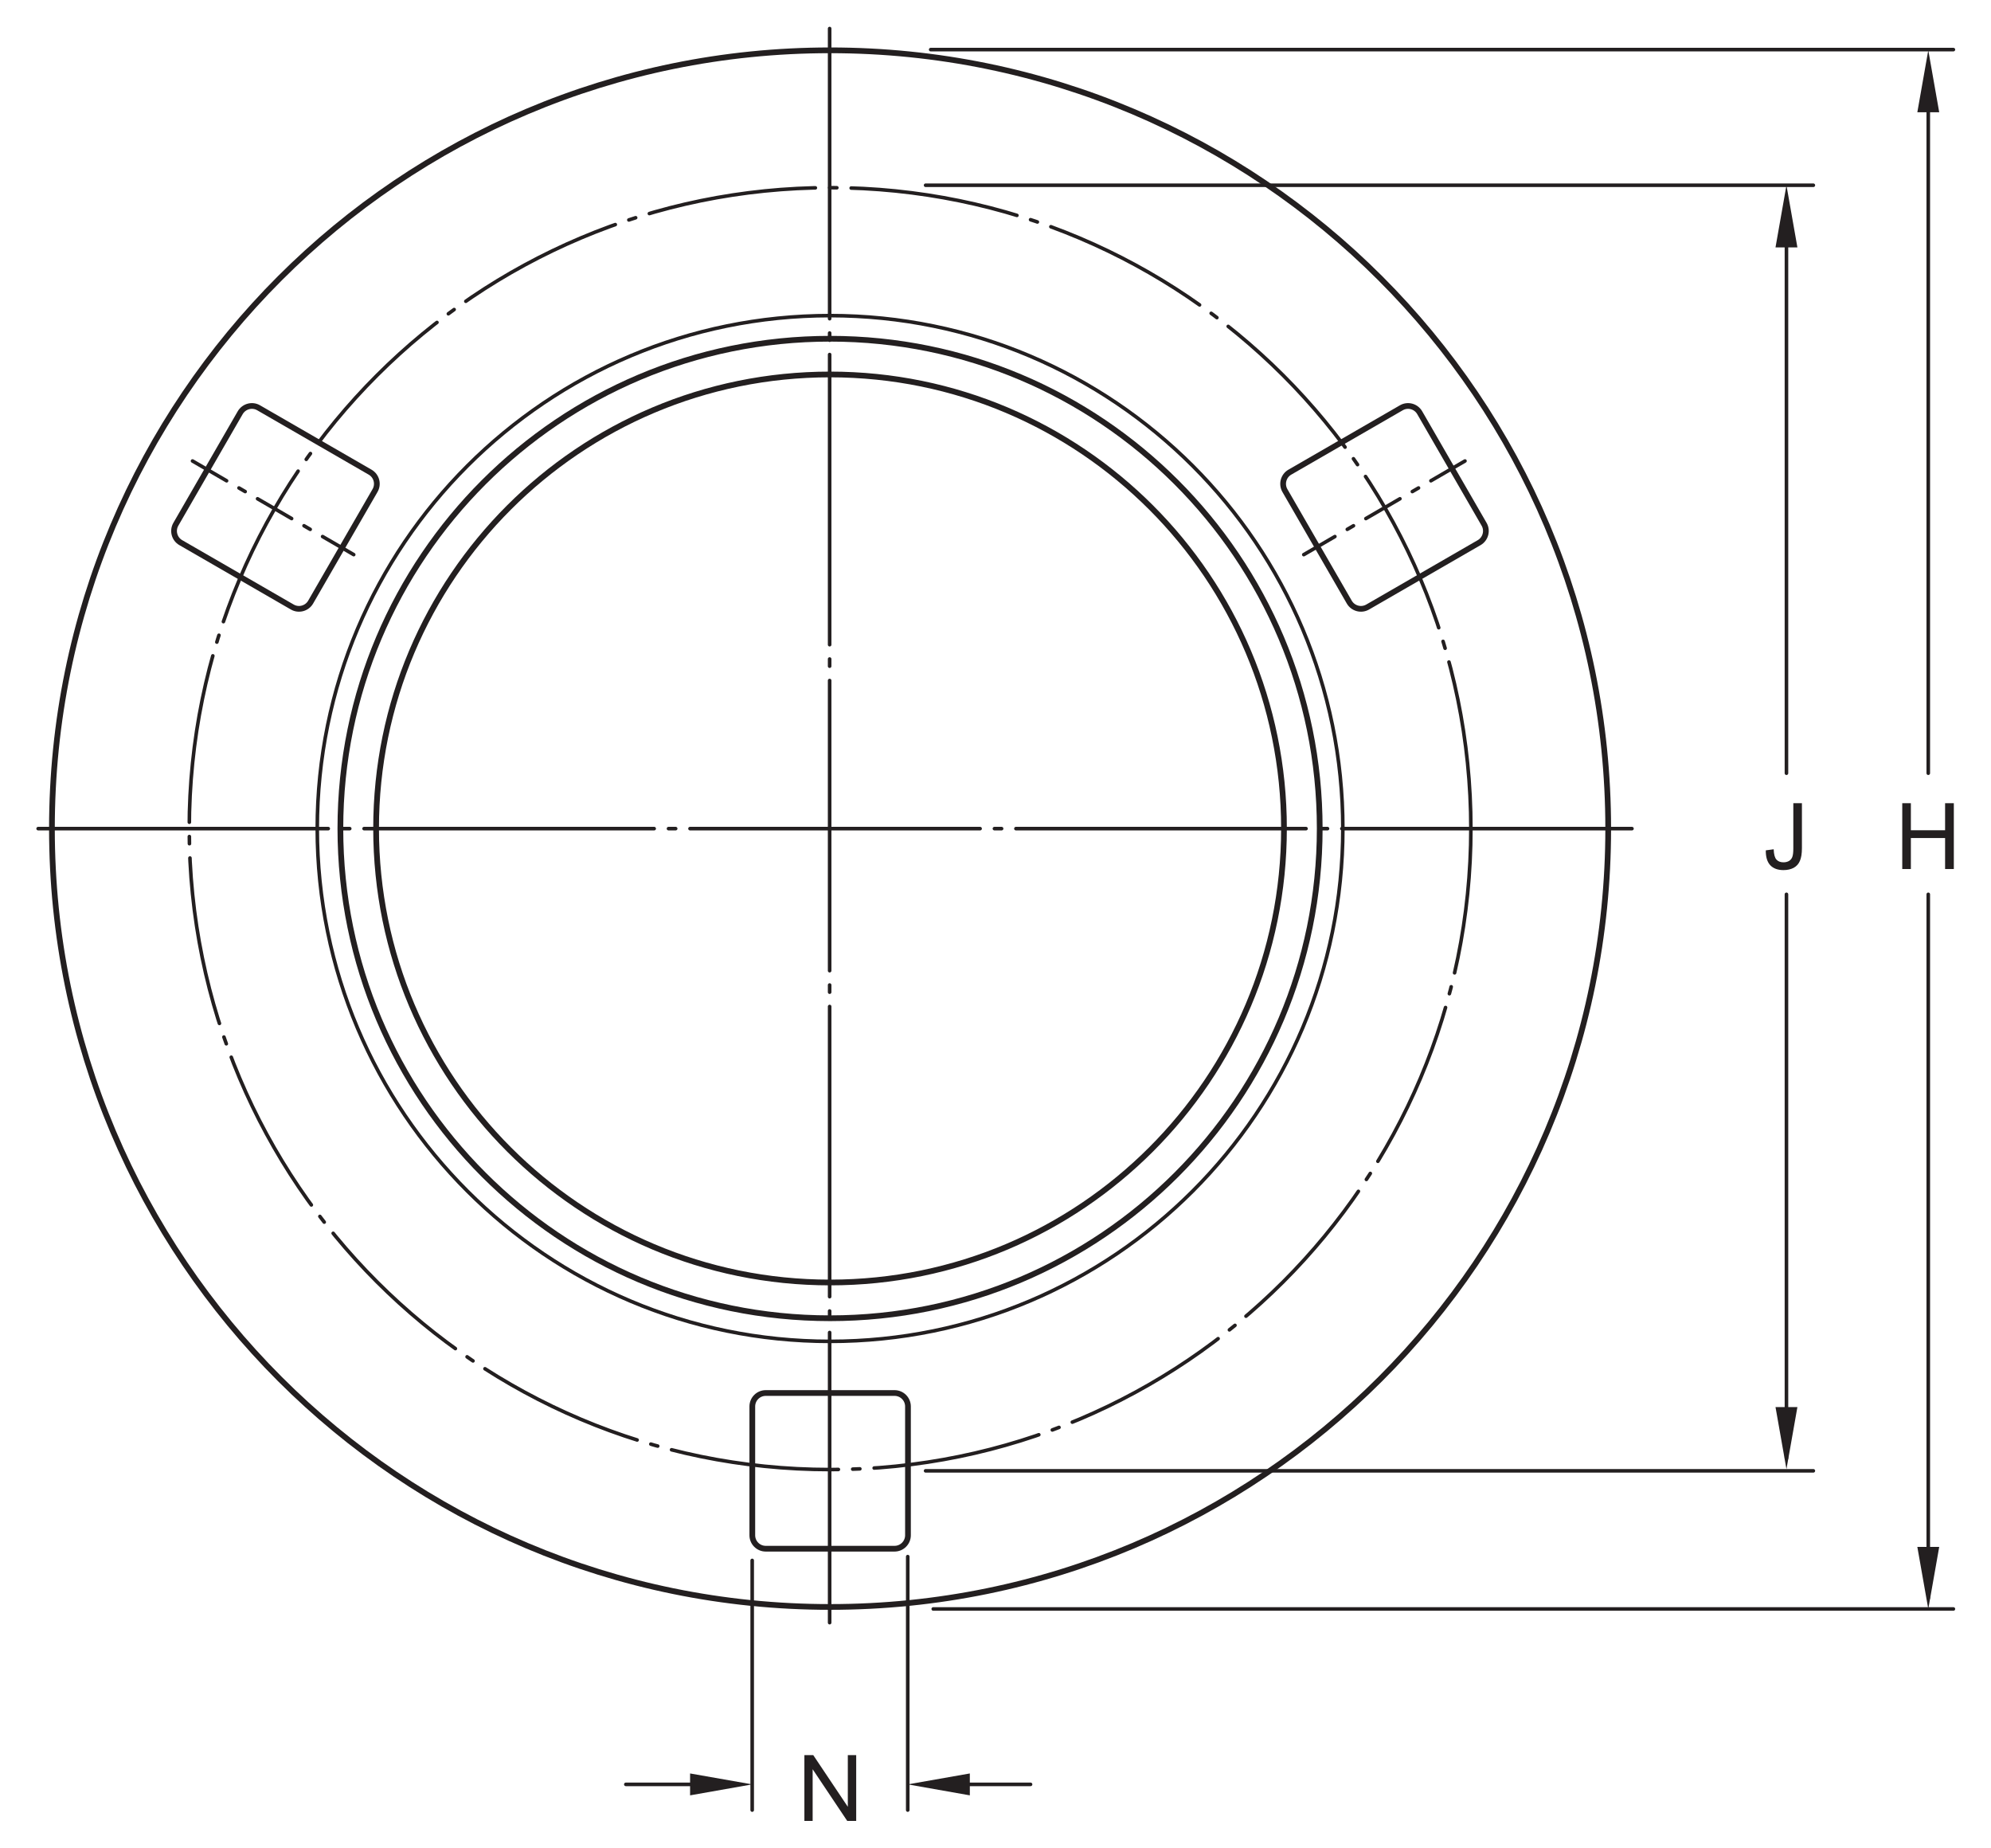 <?xml version="1.0" encoding="UTF-8"?>
<svg xmlns="http://www.w3.org/2000/svg" xmlns:xlink="http://www.w3.org/1999/xlink" width="260pt" height="241.33pt" viewBox="0 0 260 241.33" version="1.1">
<defs>
<g>
<symbol overflow="visible" id="glyph0-0">
<path style="stroke:none;" d="M 1.5 0 L 1.5 -7.5 L 7.5 -7.5 L 7.5 0 Z M 1.688 -0.188 L 7.312 -0.188 L 7.312 -7.312 L 1.688 -7.312 Z M 1.688 -0.188 "/>
</symbol>
<symbol overflow="visible" id="glyph0-1">
<path style="stroke:none;" d="M 0.922 0 L 0.922 -8.594 L 2.078 -8.594 L 6.594 -1.844 L 6.594 -8.594 L 7.688 -8.594 L 7.688 0 L 6.516 0 L 2 -6.75 L 2 0 Z M 0.922 0 "/>
</symbol>
<symbol overflow="visible" id="glyph0-2">
<path style="stroke:none;" d="M 0.344 -2.438 L 1.375 -2.578 C 1.395 -1.922 1.516 -1.473 1.734 -1.234 C 1.953 -0.992 2.258 -0.875 2.656 -0.875 C 2.938 -0.875 3.18 -0.938 3.391 -1.062 C 3.598 -1.195 3.738 -1.375 3.812 -1.594 C 3.895 -1.82 3.938 -2.18 3.938 -2.672 L 3.938 -8.594 L 5.062 -8.594 L 5.062 -2.734 C 5.062 -2.016 4.973 -1.457 4.797 -1.062 C 4.629 -0.664 4.359 -0.363 3.984 -0.156 C 3.609 0.039 3.164 0.141 2.656 0.141 C 1.906 0.141 1.328 -0.07 0.922 -0.5 C 0.523 -0.938 0.332 -1.582 0.344 -2.438 Z M 0.344 -2.438 "/>
</symbol>
<symbol overflow="visible" id="glyph0-3">
<path style="stroke:none;" d="M 0.969 0 L 0.969 -8.594 L 2.094 -8.594 L 2.094 -5.062 L 6.562 -5.062 L 6.562 -8.594 L 7.703 -8.594 L 7.703 0 L 6.562 0 L 6.562 -4.047 L 2.094 -4.047 L 2.094 0 Z M 0.969 0 "/>
</symbol>
</g>
</defs>
<g id="surface1">
<path style="fill:none;stroke-width:7.48;stroke-linecap:butt;stroke-linejoin:miter;stroke:rgb(13.73%,12.16%,12.549%);stroke-opacity:1;stroke-miterlimit:4;" d="M 1676.719 1331.659 C 1676.719 1659.003 1411.328 1924.394 1083.945 1924.394 C 756.562 1924.394 491.133 1659.003 491.133 1331.659 C 491.133 1004.237 756.562 738.847 1083.945 738.847 C 1411.328 738.847 1676.719 1004.237 1676.719 1331.659 Z M 1083.945 315.214 C 522.773 315.214 67.812 770.175 67.812 1331.425 C 67.812 1892.636 522.773 2347.597 1083.945 2347.597 C 1645.234 2347.597 2100.117 1892.636 2100.117 1331.425 C 2100.117 770.175 1645.234 315.214 1083.945 315.214 Z M 1083.945 315.214 " transform="matrix(0.1,0,0,-0.1,0,241.33)"/>
<path style="fill:none;stroke-width:7.48;stroke-linecap:butt;stroke-linejoin:miter;stroke:rgb(13.73%,12.16%,12.549%);stroke-opacity:1;stroke-miterlimit:4;" d="M 1723.398 1331.581 C 1723.398 1684.745 1437.109 1971.034 1083.945 1971.034 C 730.781 1971.034 444.492 1684.745 444.492 1331.581 C 444.492 978.456 730.781 692.167 1083.945 692.167 C 1437.109 692.167 1723.398 978.456 1723.398 1331.581 Z M 1723.398 1331.581 " transform="matrix(0.1,0,0,-0.1,0,241.33)"/>
<path style="fill:none;stroke-width:4.68;stroke-linecap:round;stroke-linejoin:round;stroke:rgb(13.73%,12.16%,12.549%);stroke-opacity:1;stroke-miterlimit:4;" d="M 1753.594 1331.581 C 1753.594 1701.425 1453.789 2001.23 1083.945 2001.23 C 714.102 2001.23 414.297 1701.425 414.297 1331.581 C 414.297 961.777 714.102 661.972 1083.945 661.972 C 1453.789 661.972 1753.594 961.777 1753.594 1331.581 Z M 1753.594 1331.581 " transform="matrix(0.1,0,0,-0.1,0,241.33)"/>
<path style="fill:none;stroke-width:4.68;stroke-linecap:round;stroke-linejoin:round;stroke:rgb(13.73%,12.16%,12.549%);stroke-opacity:1;stroke-dasharray:220,18.71,9.35,18.71;stroke-miterlimit:4;" d="M 1920.781 1331.425 C 1920.781 1793.612 1546.133 2168.261 1083.984 2168.261 C 621.836 2168.261 247.148 1793.612 247.148 1331.425 C 247.148 869.277 621.836 494.589 1083.984 494.589 C 1546.133 494.589 1920.781 869.277 1920.781 1331.425 Z M 1920.781 1331.425 " transform="matrix(0.1,0,0,-0.1,0,241.33)"/>
<path style="fill:none;stroke-width:7.48;stroke-linecap:butt;stroke-linejoin:miter;stroke:rgb(13.73%,12.16%,12.549%);stroke-opacity:1;stroke-miterlimit:4;" d="M 982.422 408.847 C 982.422 399.12 990.273 391.269 1000 391.269 L 1168.125 391.269 C 1177.812 391.269 1185.703 399.12 1185.703 408.847 L 1185.703 576.972 C 1185.703 586.698 1177.812 594.55 1168.125 594.55 L 1000 594.55 C 990.273 594.55 982.422 586.698 982.422 576.972 Z M 982.422 408.847 " transform="matrix(0.1,0,0,-0.1,0,241.33)"/>
<path style="fill:none;stroke-width:4.68;stroke-linecap:round;stroke-linejoin:round;stroke:rgb(13.73%,12.16%,12.549%);stroke-opacity:1;stroke-dasharray:378.85,18.71,9.35,18.71;stroke-miterlimit:4;" d="M 2131.133 1331.425 L 37.617 1331.425 " transform="matrix(0.1,0,0,-0.1,0,241.33)"/>
<path style="fill:none;stroke-width:4.68;stroke-linecap:round;stroke-linejoin:round;stroke:rgb(13.73%,12.16%,12.549%);stroke-opacity:1;stroke-dasharray:378.85,18.71,9.35,18.71;stroke-miterlimit:4;" d="M 1083.398 2376.034 L 1083.398 281.542 " transform="matrix(0.1,0,0,-0.1,0,241.33)"/>
<path style="fill:none;stroke-width:4.68;stroke-linecap:round;stroke-linejoin:round;stroke:rgb(13.73%,12.16%,12.549%);stroke-opacity:1;stroke-miterlimit:4;" d="M 1208.711 492.948 L 2368.008 492.948 " transform="matrix(0.1,0,0,-0.1,0,241.33)"/>
<path style="fill:none;stroke-width:4.68;stroke-linecap:round;stroke-linejoin:round;stroke:rgb(13.73%,12.16%,12.549%);stroke-opacity:1;stroke-miterlimit:4;" d="M 1218.711 312.597 L 2550.898 312.597 " transform="matrix(0.1,0,0,-0.1,0,241.33)"/>
<path style="fill:none;stroke-width:4.68;stroke-linecap:round;stroke-linejoin:round;stroke:rgb(13.73%,12.16%,12.549%);stroke-opacity:1;stroke-miterlimit:4;" d="M 1208.711 2171.425 L 2368.008 2171.425 " transform="matrix(0.1,0,0,-0.1,0,241.33)"/>
<path style="fill:none;stroke-width:4.68;stroke-linecap:round;stroke-linejoin:round;stroke:rgb(13.73%,12.16%,12.549%);stroke-opacity:1;stroke-miterlimit:4;" d="M 1215.352 2348.534 L 2550.898 2348.534 " transform="matrix(0.1,0,0,-0.1,0,241.33)"/>
<path style="fill:none;stroke-width:4.68;stroke-linecap:round;stroke-linejoin:round;stroke:rgb(13.73%,12.16%,12.549%);stroke-opacity:1;stroke-miterlimit:4;" d="M 2332.891 509.316 L 2332.891 1245.644 " transform="matrix(0.1,0,0,-0.1,0,241.33)"/>
<path style=" stroke:none;fill-rule:nonzero;fill:rgb(13.73%,12.16%,12.549%);fill-opacity:1;" d="M 233.289 191.816 L 231.859 183.711 L 234.719 183.711 "/>
<path style="fill:none;stroke-width:4.68;stroke-linecap:round;stroke-linejoin:round;stroke:rgb(13.73%,12.16%,12.549%);stroke-opacity:1;stroke-miterlimit:4;" d="M 2332.891 1403.769 L 2332.891 2145.683 " transform="matrix(0.1,0,0,-0.1,0,241.33)"/>
<path style=" stroke:none;fill-rule:nonzero;fill:rgb(13.73%,12.16%,12.549%);fill-opacity:1;" d="M 233.289 24.188 L 231.859 32.301 L 234.719 32.301 "/>
<path style="fill:none;stroke-width:4.68;stroke-linecap:round;stroke-linejoin:round;stroke:rgb(13.73%,12.16%,12.549%);stroke-opacity:1;stroke-miterlimit:4;" d="M 2518.086 326.777 L 2518.086 1245.644 " transform="matrix(0.1,0,0,-0.1,0,241.33)"/>
<path style=" stroke:none;fill-rule:nonzero;fill:rgb(13.73%,12.16%,12.549%);fill-opacity:1;" d="M 251.809 210.07 L 250.379 201.965 L 253.238 201.965 "/>
<path style="fill:none;stroke-width:4.68;stroke-linecap:round;stroke-linejoin:round;stroke:rgb(13.73%,12.16%,12.549%);stroke-opacity:1;stroke-miterlimit:4;" d="M 2518.086 1403.769 L 2518.086 2322.011 " transform="matrix(0.1,0,0,-0.1,0,241.33)"/>
<path style=" stroke:none;fill-rule:nonzero;fill:rgb(13.73%,12.16%,12.549%);fill-opacity:1;" d="M 251.809 6.555 L 250.379 14.66 L 253.238 14.66 "/>
<path style="fill:none;stroke-width:4.68;stroke-linecap:round;stroke-linejoin:round;stroke:rgb(13.73%,12.16%,12.549%);stroke-opacity:1;stroke-miterlimit:4;" d="M 1185.391 50.019 L 1185.391 380.956 " transform="matrix(0.1,0,0,-0.1,0,241.33)"/>
<path style="fill:none;stroke-width:4.68;stroke-linecap:round;stroke-linejoin:round;stroke:rgb(13.73%,12.16%,12.549%);stroke-opacity:1;stroke-miterlimit:4;" d="M 982.266 50.019 L 982.266 375.956 " transform="matrix(0.1,0,0,-0.1,0,241.33)"/>
<path style="fill:none;stroke-width:4.68;stroke-linecap:round;stroke-linejoin:round;stroke:rgb(13.73%,12.16%,12.549%);stroke-opacity:1;stroke-miterlimit:4;" d="M 817.266 83.573 L 956.523 83.573 " transform="matrix(0.1,0,0,-0.1,0,241.33)"/>
<path style=" stroke:none;fill-rule:nonzero;fill:rgb(13.73%,12.16%,12.549%);fill-opacity:1;" d="M 98.227 232.973 L 90.117 234.406 L 90.117 231.547 "/>
<path style="fill:none;stroke-width:4.68;stroke-linecap:round;stroke-linejoin:round;stroke:rgb(13.73%,12.16%,12.549%);stroke-opacity:1;stroke-miterlimit:4;" d="M 1345.781 83.573 L 1213.008 83.573 " transform="matrix(0.1,0,0,-0.1,0,241.33)"/>
<path style=" stroke:none;fill-rule:nonzero;fill:rgb(13.73%,12.16%,12.549%);fill-opacity:1;" d="M 118.539 232.973 L 126.648 234.406 L 126.648 231.547 "/>
<g style="fill:rgb(13.73%,12.16%,12.549%);fill-opacity:1;">
  <use xlink:href="#glyph0-1" x="104.121" y="237.744"/>
</g>
<g style="fill:rgb(13.73%,12.16%,12.549%);fill-opacity:1;">
  <use xlink:href="#glyph0-2" x="230.247" y="113.462"/>
</g>
<g style="fill:rgb(13.73%,12.16%,12.549%);fill-opacity:1;">
  <use xlink:href="#glyph0-3" x="247.443" y="113.462"/>
</g>
<path style="fill:none;stroke-width:7.48;stroke-linecap:butt;stroke-linejoin:miter;stroke:rgb(13.73%,12.16%,12.549%);stroke-opacity:1;stroke-miterlimit:4;" d="M 1931.641 1704.823 C 1939.961 1709.667 1942.891 1720.448 1938.047 1728.808 L 1853.984 1874.433 C 1849.141 1882.831 1838.398 1885.761 1829.961 1880.878 L 1684.336 1796.816 C 1675.977 1791.972 1673.125 1781.191 1677.93 1772.792 L 1761.992 1627.167 C 1766.836 1618.808 1777.578 1615.878 1786.016 1620.761 Z M 1931.641 1704.823 " transform="matrix(0.1,0,0,-0.1,0,241.33)"/>
<path style="fill:none;stroke-width:7.48;stroke-linecap:butt;stroke-linejoin:miter;stroke:rgb(13.73%,12.16%,12.549%);stroke-opacity:1;stroke-miterlimit:4;" d="M 236.055 1704.823 C 227.656 1709.667 224.805 1720.448 229.648 1728.808 L 313.672 1874.433 C 318.555 1882.831 329.336 1885.761 337.734 1880.878 L 483.359 1796.816 C 491.758 1791.972 494.609 1781.191 489.727 1772.792 L 405.664 1627.167 C 400.859 1618.808 390.078 1615.878 381.68 1620.761 Z M 236.055 1704.823 " transform="matrix(0.1,0,0,-0.1,0,241.33)"/>
<path style="fill:none;stroke-width:4.68;stroke-linecap:round;stroke-linejoin:round;stroke:rgb(13.73%,12.16%,12.549%);stroke-opacity:1;stroke-dasharray:51.45,18.71,9.35,18.71;stroke-miterlimit:4;" d="M 251.406 1811.425 L 461.914 1689.159 " transform="matrix(0.1,0,0,-0.1,0,241.33)"/>
<path style="fill:none;stroke-width:4.68;stroke-linecap:round;stroke-linejoin:round;stroke:rgb(13.73%,12.16%,12.549%);stroke-opacity:1;stroke-dasharray:51.45,18.71,9.35,18.71;stroke-miterlimit:4;" d="M 1913.086 1811.425 L 1702.578 1689.159 " transform="matrix(0.1,0,0,-0.1,0,241.33)"/>
</g>
</svg>
